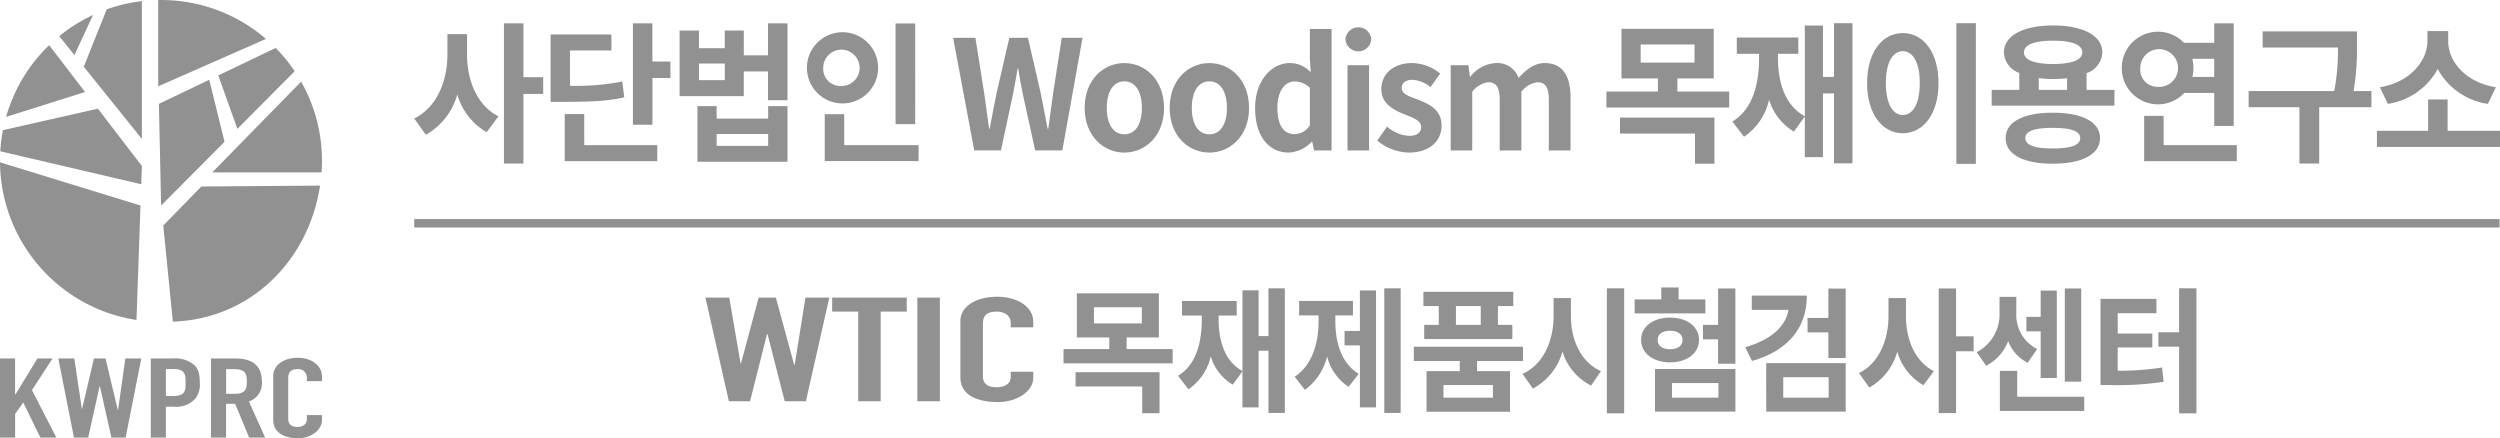 <svg xmlns="http://www.w3.org/2000/svg" width="386.276" height="67.716" viewBox="0 0 386.276 67.716">
  <g id="그룹_1998" data-name="그룹 1998" transform="translate(11748 1931.216)">
    <g id="그룹_1989" data-name="그룹 1989" transform="translate(-11684 -1927.632)">
      <path id="패스_2585" data-name="패스 2585" d="M233.083,357.7c0,3.9,1.483,7.833,4.857,9.549l-1.824,2.446a9.817,9.817,0,0,1-4.538-5.833,10.265,10.265,0,0,1-4.856,6.232l-1.8-2.515c3.534-1.718,5.131-5.858,5.131-9.879v-3.151h3.031Zm11.767,6.091h-3.056v10.749h-3.01V352.881h3.01v8.325h3.056Z" transform="translate(-224.921 -352.858)" fill="#919191"/>
      <path id="패스_2586" data-name="패스 2586" d="M269.56,364.311c-2.577.587-4.972.7-9.623.7h-1.754V354.6h9.393v2.47h-6.407v5.456a37.058,37.058,0,0,0,8.094-.658Zm-6.179,7.384h11.286v2.47h-14.3V366.9h3.01ZM276.7,358.783v2.539h-2.782v7.221H270.9V352.879h3.01v5.9Z" transform="translate(-237.109 -352.857)" fill="#919191"/>
      <path id="패스_2587" data-name="패스 2587" d="M306.311,352.88v11.877H303.3v-4.445h-3.74v3.811h-9.92V353.986h2.989v2.729h3.99v-2.729h2.942v3.833h3.74V352.88Zm-2.989,12.794h2.989v8.584H292.4v-8.584h2.965V367.6h7.957Zm-6.7-6.585h-3.991v2.565h3.991Zm6.7,10.889h-7.957v1.834h7.957Z" transform="translate(-248.636 -352.857)" fill="#919191"/>
      <path id="패스_2588" data-name="패스 2588" d="M325.747,365.264a5.5,5.5,0,1,1,5.7-5.48,5.494,5.494,0,0,1-5.7,5.48m0-2.681a2.81,2.81,0,1,0-2.781-2.8,2.665,2.665,0,0,0,2.781,2.8M337.7,371.71v2.468h-14.5v-7.243h3.01v4.775Zm-.524-3.245h-3.033V352.917h3.033Z" transform="translate(-259.769 -352.871)" fill="#919191"/>
      <path id="패스_2589" data-name="패스 2589" d="M356.346,356.407h3.444l1.344,8.491c.251,1.834.525,3.692.775,5.55H362c.343-1.858.707-3.738,1.073-5.55l1.96-8.491h2.874l1.96,8.491c.366,1.788.707,3.669,1.073,5.55h.113c.251-1.881.5-3.738.753-5.55l1.322-8.491h3.215l-3.124,17.4h-4.195l-1.893-8.607c-.274-1.365-.524-2.705-.73-4.024h-.092c-.227,1.318-.455,2.658-.729,4.024l-1.846,8.607h-4.128Z" transform="translate(-273.078 -354.15)" fill="#919191"/>
      <path id="패스_2590" data-name="패스 2590" d="M388.418,369.508c0-4.4,2.942-6.94,6.134-6.94s6.134,2.542,6.134,6.94c0,4.35-2.942,6.891-6.134,6.891s-6.134-2.541-6.134-6.891m8.847,0c0-2.494-.981-4.116-2.714-4.116s-2.714,1.622-2.714,4.116c0,2.47.981,4.068,2.714,4.068s2.714-1.6,2.714-4.068" transform="translate(-284.83 -356.407)" fill="#919191"/>
      <path id="패스_2591" data-name="패스 2591" d="M409.153,369.508c0-4.4,2.942-6.94,6.133-6.94s6.134,2.542,6.134,6.94c0,4.35-2.94,6.891-6.134,6.891s-6.133-2.541-6.133-6.891m8.847,0c0-2.494-.981-4.116-2.714-4.116s-2.712,1.622-2.712,4.116c0,2.47.981,4.068,2.712,4.068s2.714-1.6,2.714-4.068" transform="translate(-292.428 -356.407)" fill="#919191"/>
      <path id="패스_2592" data-name="패스 2592" d="M429.994,366.461c0-4.3,2.6-6.94,5.359-6.94a4.334,4.334,0,0,1,3.237,1.436l-.136-2.071v-4.633h3.352v18.769h-2.714l-.274-1.365h-.068a5.228,5.228,0,0,1-3.534,1.694c-3.169,0-5.222-2.588-5.222-6.891m8.46,2.681v-5.786a3.334,3.334,0,0,0-2.371-.988c-1.437,0-2.646,1.41-2.646,4.044,0,2.729.958,4.092,2.646,4.092a2.818,2.818,0,0,0,2.371-1.363" transform="translate(-300.065 -353.361)" fill="#919191"/>
      <path id="패스_2593" data-name="패스 2593" d="M452.025,355.69a2,2,0,0,1,3.99,0,2,2,0,0,1-3.99,0m.319,4h3.329v13.173h-3.329Z" transform="translate(-308.138 -353.198)" fill="#919191"/>
      <path id="패스_2594" data-name="패스 2594" d="M459.764,374.54l1.528-2.163a5.452,5.452,0,0,0,3.42,1.434c1.277,0,1.847-.565,1.847-1.388,0-.986-1.322-1.434-2.669-1.975-1.618-.635-3.488-1.647-3.488-3.833,0-2.376,1.87-4.047,4.743-4.047a7.018,7.018,0,0,1,4.355,1.623l-1.5,2.094a4.827,4.827,0,0,0-2.758-1.13c-1.14,0-1.688.519-1.688,1.271,0,.964,1.253,1.317,2.6,1.833,1.687.658,3.557,1.529,3.557,3.975,0,2.306-1.756,4.164-5.085,4.164a7.9,7.9,0,0,1-4.856-1.858" transform="translate(-310.973 -356.407)" fill="#919191"/>
      <path id="패스_2595" data-name="패스 2595" d="M477.689,362.9h2.736l.228,1.765h.091a5.328,5.328,0,0,1,3.922-2.1,3.474,3.474,0,0,1,3.511,2.306c1.163-1.268,2.395-2.306,4.06-2.306,2.712,0,3.967,1.977,3.967,5.293v8.209h-3.352v-7.787c0-2.022-.57-2.75-1.779-2.75a3.7,3.7,0,0,0-2.463,1.481v9.056H485.26v-7.787c0-2.022-.57-2.75-1.779-2.75a3.7,3.7,0,0,0-2.463,1.481v9.056h-3.329Z" transform="translate(-317.542 -356.407)" fill="#919191"/>
      <path id="패스_2596" data-name="패스 2596" d="M534.638,363.906v2.469H515.666v-2.469h7.958v-2.023h-5.632v-7.668h14.251v7.668h-5.609v2.023Zm-16.874,4.022h14.594v7.127h-3.01V370.4H517.764Zm3.193-8.491h8.323v-2.8h-8.323Z" transform="translate(-331.457 -353.347)" fill="#919191"/>
      <path id="패스_2597" data-name="패스 2597" d="M564.932,352.844V374.5h-2.85V363.687h-1.711v9.854h-2.8v-6.28l-1.688,2.328a8.562,8.562,0,0,1-3.831-4.938,9.284,9.284,0,0,1-3.875,5.738l-1.8-2.353c3.123-1.88,4.127-5.714,4.127-9.878v-.586h-3.442v-2.517h9.507v2.517h-3.147v.586c0,3.788,1.05,7.387,4.151,9.056V353.2h2.8v7.949h1.711v-8.3Z" transform="translate(-342.709 -352.844)" fill="#919191"/>
      <path id="패스_2598" data-name="패스 2598" d="M590.273,362.087c0,4.774-2.349,7.761-5.519,7.761s-5.518-2.987-5.518-7.761c0-4.75,2.348-7.715,5.518-7.715s5.519,2.964,5.519,7.715m-8.14,0c0,3.222,1.071,4.94,2.622,4.94s2.622-1.718,2.622-4.94c0-3.2-1.071-4.915-2.622-4.915s-2.622,1.716-2.622,4.915m13.91,12.489h-3.01V352.844h3.01Z" transform="translate(-354.751 -352.844)" fill="#919191"/>
      <path id="패스_2599" data-name="패스 2599" d="M628.589,363.35v2.445H609.618V363.35h4.264v-2.611a3.535,3.535,0,0,1-2.372-3.175c0-2.588,2.965-4.164,7.593-4.164,4.651,0,7.616,1.576,7.616,4.164a3.543,3.543,0,0,1-2.44,3.2v2.589Zm-2.235,7.455c0,2.517-2.759,3.952-7.3,3.952s-7.273-1.436-7.273-3.952,2.737-3.928,7.273-3.928,7.3,1.41,7.3,3.928m-11.744-13.24c0,1.175,1.642,1.787,4.492,1.787,2.873,0,4.515-.611,4.515-1.787,0-1.224-1.642-1.812-4.515-1.812-2.85,0-4.492.589-4.492,1.812M623.3,370.8c0-1.1-1.437-1.576-4.241-1.576s-4.242.471-4.242,1.576,1.437,1.6,4.242,1.6,4.241-.495,4.241-1.6m-6.407-7.455h4.377v-1.788a20.166,20.166,0,0,1-2.167.117,15.911,15.911,0,0,1-2.211-.141Z" transform="translate(-365.884 -353.048)" fill="#919191"/>
      <path id="패스_2600" data-name="패스 2600" d="M651.011,363.629a5.568,5.568,0,0,1-4.127,1.765,5.61,5.61,0,0,1,0-11.219,5.517,5.517,0,0,1,4.081,1.716h4.674v-3.01h3.01v15.853h-3.01v-5.1Zm-4.127-.941a2.915,2.915,0,1,0-2.668-2.917,2.657,2.657,0,0,0,2.668,2.917m12.244,9.008v2.469H644.809V367.18h3.009V371.7Zm-6.863-13.336a7.076,7.076,0,0,1,.16,1.411,5.53,5.53,0,0,1-.16,1.388h3.374v-2.8Z" transform="translate(-377.517 -352.857)" fill="#919191"/>
      <path id="패스_2601" data-name="패스 2601" d="M691.256,366.561h-8.07v8.7H680.13v-8.7h-7.845v-2.493h13.226a33.66,33.66,0,0,0,.57-6.725H674.453v-2.493h14.57V356.8a38.911,38.911,0,0,1-.525,7.267h2.758Z" transform="translate(-388.846 -353.579)" fill="#919191"/>
      <path id="패스_2602" data-name="패스 2602" d="M722.585,370.178v2.494H703.568v-2.494h7.912v-4.844h3.01v4.844Zm-1.869-4.163a10.528,10.528,0,0,1-7.753-5.385,10.546,10.546,0,0,1-7.708,5.385l-1.23-2.564c4.742-.8,7.342-4.115,7.342-7.125v-1.554h3.214v1.554c0,3.079,2.576,6.326,7.366,7.125Z" transform="translate(-400.309 -353.551)" fill="#919191"/>
    </g>
    <g id="그룹_1998-2" data-name="그룹 1998" transform="translate(2.019)">
      <path id="패스_2603" data-name="패스 2603" d="M396.109,427.336v2.2H379.245v-2.2h7.073v-1.8h-5.007v-6.816h12.67v6.816h-4.987v1.8Zm-15,3.575h12.973v6.336h-2.676v-4.14h-10.3Zm2.838-7.548h7.4v-2.489h-7.4Z" transform="translate(-11964.94 -2304.615)" fill="#919191"/>
      <path id="패스_2604" data-name="패스 2604" d="M423.678,417.5v19.256h-2.534v-9.616h-1.521V435.9h-2.492v-5.582l-1.5,2.07A7.613,7.613,0,0,1,412.226,428a8.268,8.268,0,0,1-3.446,5.1l-1.6-2.09c2.777-1.673,3.67-5.081,3.67-8.781V421.7h-3.061v-2.237h8.453V421.7h-2.8v.523c0,3.366.933,6.565,3.69,8.049V417.813h2.492v7.067h1.521V417.5Z" transform="translate(-11975.176 -2304.167)" fill="#919191"/>
      <path id="패스_2605" data-name="패스 2605" d="M441.907,422.621c0,3.22.912,6.462,3.608,8.091l-1.561,2.008a7.881,7.881,0,0,1-3.324-4.7,8.947,8.947,0,0,1-3.426,5.164l-1.581-2.027c2.716-1.778,3.689-5.228,3.689-8.532v-.94h-3v-2.237h8.311v2.237h-2.716Zm3.791-4.787h2.492V435.9H445.7v-9.577h-2.372v-2.237H445.7Zm6.3,18.921h-2.534V417.5H452Z" transform="translate(-11985.599 -2304.167)" fill="#919191"/>
      <path id="패스_2606" data-name="패스 2606" d="M474.447,429.042v1.567h5.089v6.274H466.643v-6.274h5.129v-1.567h-7.094v-2.2h16.865v2.2Zm-5.918-8.489h-2.372v-2.2h13.885v2.2H477.67v2.906h2.23v2.2H466.278v-2.2h2.25Zm8.372,12.21h-7.642v1.945H476.9Zm-1.886-12.21h-3.832v2.906h3.832Z" transform="translate(-11996.245 -2304.482)" fill="#919191"/>
      <path id="패스_2607" data-name="패스 2607" d="M506.553,421.807c0,3.575,1.479,7.087,4.642,8.487l-1.521,2.237a8.707,8.707,0,0,1-4.419-5.267,9.256,9.256,0,0,1-4.582,5.728l-1.6-2.28c3.265-1.441,4.8-5.164,4.8-8.906v-2.8h2.677Zm8.229,15.012h-2.675V417.5h2.675Z" transform="translate(-12013.849 -2304.168)" fill="#919191"/>
      <path id="패스_2608" data-name="패스 2608" d="M538.925,421.3H528V419.14h4.114V417.3h2.676v1.839h4.135Zm-5.452,7.568c-2.616,0-4.481-1.421-4.481-3.471s1.865-3.448,4.481-3.448,4.479,1.4,4.479,3.448-1.865,3.471-4.479,3.471m-2.332,1.025h12.426v6.586H531.141Zm2.332-3.053c1.135,0,1.925-.5,1.925-1.443,0-.919-.791-1.42-1.925-1.42s-1.926.5-1.926,1.42c0,.941.789,1.443,1.926,1.443m.3,7.486h7.175v-2.257h-7.175Zm9.791-16.873v11.624h-2.675v-3.763H538.56v-2.237h2.332v-5.624Z" transform="translate(-12025.448 -2304.095)" fill="#919191"/>
      <path id="패스_2609" data-name="패스 2609" d="M566.068,418.653c0,5.08-3.04,8.551-8.473,10.1l-1.054-2.133c4.013-1.128,6.262-3.219,6.689-5.769h-5.676v-2.2Zm-6.284,10.432h12.284v7.486H559.785Zm2.635,5.332h7.014V431.26H562.42Zm9.649-16.852v10.727h-2.676V424.34H566.17V422.1h3.222v-4.538Z" transform="translate(-12036.906 -2304.192)" fill="#919191"/>
      <path id="패스_2610" data-name="패스 2610" d="M591.539,421.818c0,3.471,1.317,6.962,4.318,8.489l-1.622,2.175A8.724,8.724,0,0,1,590.2,427.3a9.132,9.132,0,0,1-4.318,5.542l-1.6-2.238c3.141-1.526,4.56-5.205,4.56-8.781v-2.8h2.7ZM602,427.234h-2.716v9.556h-2.675V417.533h2.675v7.4H602Z" transform="translate(-12047.071 -2304.18)" fill="#919191"/>
      <path id="패스_2611" data-name="패스 2611" d="M620.87,429.01a6.163,6.163,0,0,1-3.021-3.345,7.018,7.018,0,0,1-3.4,3.806l-1.46-2.091a6.575,6.575,0,0,0,3.527-6.085v-2.467h2.594V421.3a5.917,5.917,0,0,0,3.222,5.6Zm8.736,5.249v2.2H616.572v-6.189h2.676v3.993Zm-6.73-10.1h-2.209v-2.238h2.209v-4.056h2.493v13.506h-2.493Zm6.263,7.777h-2.534V417.532h2.534Z" transform="translate(-12057.589 -2304.18)" fill="#919191"/>
      <path id="패스_2612" data-name="패스 2612" d="M645.844,430.231a42.407,42.407,0,0,0,6.852-.5l.244,2.216a48.652,48.652,0,0,1-8.231.5h-1.521V419.13h8.638v2.216h-5.981v3.137h5.351v2.154h-5.351ZM658.007,417.5v19.318H655.33V426.511h-3.2v-2.217h3.2v-6.8Z" transform="translate(-12068.655 -2304.167)" fill="#919191"/>
      <path id="패스_2613" data-name="패스 2613" d="M307.447,435.778h-3.275l-2.66-10.39h-.069l-2.626,10.39h-3.276l-3.615-16.013h3.683l1.74,10.165h.069l2.727-10.165h2.662l2.83,10.412h.069l1.672-10.412h3.685Z" transform="translate(-11932.945 -2304.998)" fill="#919191"/>
      <path id="패스_2614" data-name="패스 2614" d="M326.849,421.924h-4.025v-2.16h11.528v2.16h-4.025v13.854h-3.479Z" transform="translate(-11944.267 -2304.998)" fill="#919191"/>
      <rect id="사각형_897" data-name="사각형 897" width="3.479" height="16.013" transform="translate(-11608.278 -1885.233)" fill="#919191"/>
      <path id="패스_2615" data-name="패스 2615" d="M365.355,432.124c0,1.98-2.422,3.711-5.526,3.711-2.66,0-5.731-.855-5.731-3.778v-8.817c0-2.091,2.286-3.689,5.664-3.689,3.206,0,5.593,1.6,5.593,3.824v.9h-3.479v-.765c0-.9-.819-1.663-2.15-1.663-1.739,0-2.147.787-2.147,1.866V431.9c0,.922.546,1.643,2.115,1.643.954,0,2.183-.361,2.183-1.621v-.786h3.479Z" transform="translate(-11955.727 -2304.92)" fill="#919191"/>
    </g>
    <rect id="사각형_898" data-name="사각형 898" width="322.207" height="1.307" transform="translate(-11684 -1897.37)" fill="#919191"/>
    <path id="패스_2616" data-name="패스 2616" d="M123.074,434.6h2.332v5.583h.045l3.407-5.583h2.333l-3.178,4.9,3.772,7.335h-2.469l-2.652-5.428-1.258,1.769v3.659h-2.332Z" transform="translate(-11871.073 -2310.434)" fill="#919191"/>
    <path id="패스_2617" data-name="패스 2617" d="M147.694,446.831H145.5l-1.783-7.937h-.047l-1.759,7.937h-2.2L137.291,434.6h2.469l1.167,7.765h.045L142.8,434.6h1.783l1.9,7.954h.045l1.12-7.954h2.469Z" transform="translate(-11876.283 -2310.434)" fill="#919191"/>
    <path id="패스_2618" data-name="패스 2618" d="M159.847,434.6h3.5a4.54,4.54,0,0,1,3.018.859c.8.635,1.051,1.408,1.051,2.869a3.516,3.516,0,0,1-.663,2.456,4.025,4.025,0,0,1-3.383,1.272h-1.19v4.775h-2.332Zm2.332,5.806H163.3c1.9,0,1.92-.842,1.92-2.062,0-1.15,0-2.1-1.828-2.1h-1.213Z" transform="translate(-11884.548 -2310.434)" fill="#919191"/>
    <path id="패스_2619" data-name="패스 2619" d="M174.535,434.6h3.749c2.766,0,4.115,1.221,4.115,3.592a2.976,2.976,0,0,1-2.012,3.057l2.514,5.584h-2.469l-2.171-5.223h-1.4v5.223h-2.332Zm2.332,5.464h1.326c1.623,0,1.875-.687,1.875-1.906,0-1.237-.275-1.908-1.989-1.908h-1.213Z" transform="translate(-11889.931 -2310.433)" fill="#919191"/>
    <path id="패스_2620" data-name="패스 2620" d="M197.236,444.04c0,1.512-1.623,2.834-3.7,2.834-1.782,0-3.84-.652-3.84-2.885v-6.734c0-1.6,1.531-2.818,3.794-2.818,2.149,0,3.749,1.22,3.749,2.921v.688H194.9v-.584a1.316,1.316,0,0,0-1.44-1.272c-1.166,0-1.441.6-1.441,1.426v6.253c0,.7.366,1.255,1.418,1.255.64,0,1.463-.275,1.463-1.237v-.6h2.332Z" transform="translate(-11895.484 -2310.374)" fill="#919191"/>
    <path id="패스_2621" data-name="패스 2621" d="M123.551,377.006a24.9,24.9,0,0,0-.41,3.265l21.78,5.094.1-2.816-6.8-8.866Z" transform="translate(-11871.098 -2288.112)" fill="#919191"/>
    <path id="패스_2622" data-name="패스 2622" d="M131.21,358.2a24.855,24.855,0,0,0-6.654,11.083l12.2-3.848Z" transform="translate(-11871.616 -2282.437)" fill="#919191"/>
    <path id="패스_2623" data-name="패스 2623" d="M144.16,411.131l.621-17.688-21.708-6.671a24.867,24.867,0,0,0,21.087,24.359" transform="translate(-11871.073 -2292.908)" fill="#919191"/>
    <path id="패스_2624" data-name="패스 2624" d="M188.572,367.1l-13.73,14.017H191.73c.041-.585.063-1.175.063-1.771a24.75,24.75,0,0,0-3.221-12.246" transform="translate(-11890.043 -2285.7)" fill="#919191"/>
    <path id="패스_2625" data-name="패스 2625" d="M188.112,362.475a24.961,24.961,0,0,0-2.939-3.594l-8.864,4.245,2.948,8.251Z" transform="translate(-11890.58 -2282.688)" fill="#919191"/>
    <path id="패스_2626" data-name="패스 2626" d="M169.6,366.64l-7.776,3.723.339,15.708,9.8-9.852Z" transform="translate(-11885.271 -2285.531)" fill="#919191"/>
    <path id="패스_2627" data-name="패스 2627" d="M162.892,398.618l1.48,14.861c12.021-.435,20.96-9.4,22.752-21.027l-18.355.139Z" transform="translate(-11885.664 -2294.99)" fill="#919191"/>
    <path id="패스_2628" data-name="패스 2628" d="M162.1,347.188c-.151,0-.3,0-.451.006v13.329L178.3,353.2a24.763,24.763,0,0,0-16.206-6.009" transform="translate(-11885.207 -2278.404)" fill="#919191"/>
    <path id="패스_2629" data-name="패스 2629" d="M137.522,354.113l2.345,2.917,2.883-6.194a24.844,24.844,0,0,0-5.228,3.277" transform="translate(-11876.368 -2279.74)" fill="#919191"/>
    <path id="패스_2630" data-name="패스 2630" d="M143.508,357.594l8.973,11.165v-21.3a24.785,24.785,0,0,0-5.431,1.273Z" transform="translate(-11878.562 -2278.504)" fill="#919191"/>
  </g>
</svg>
